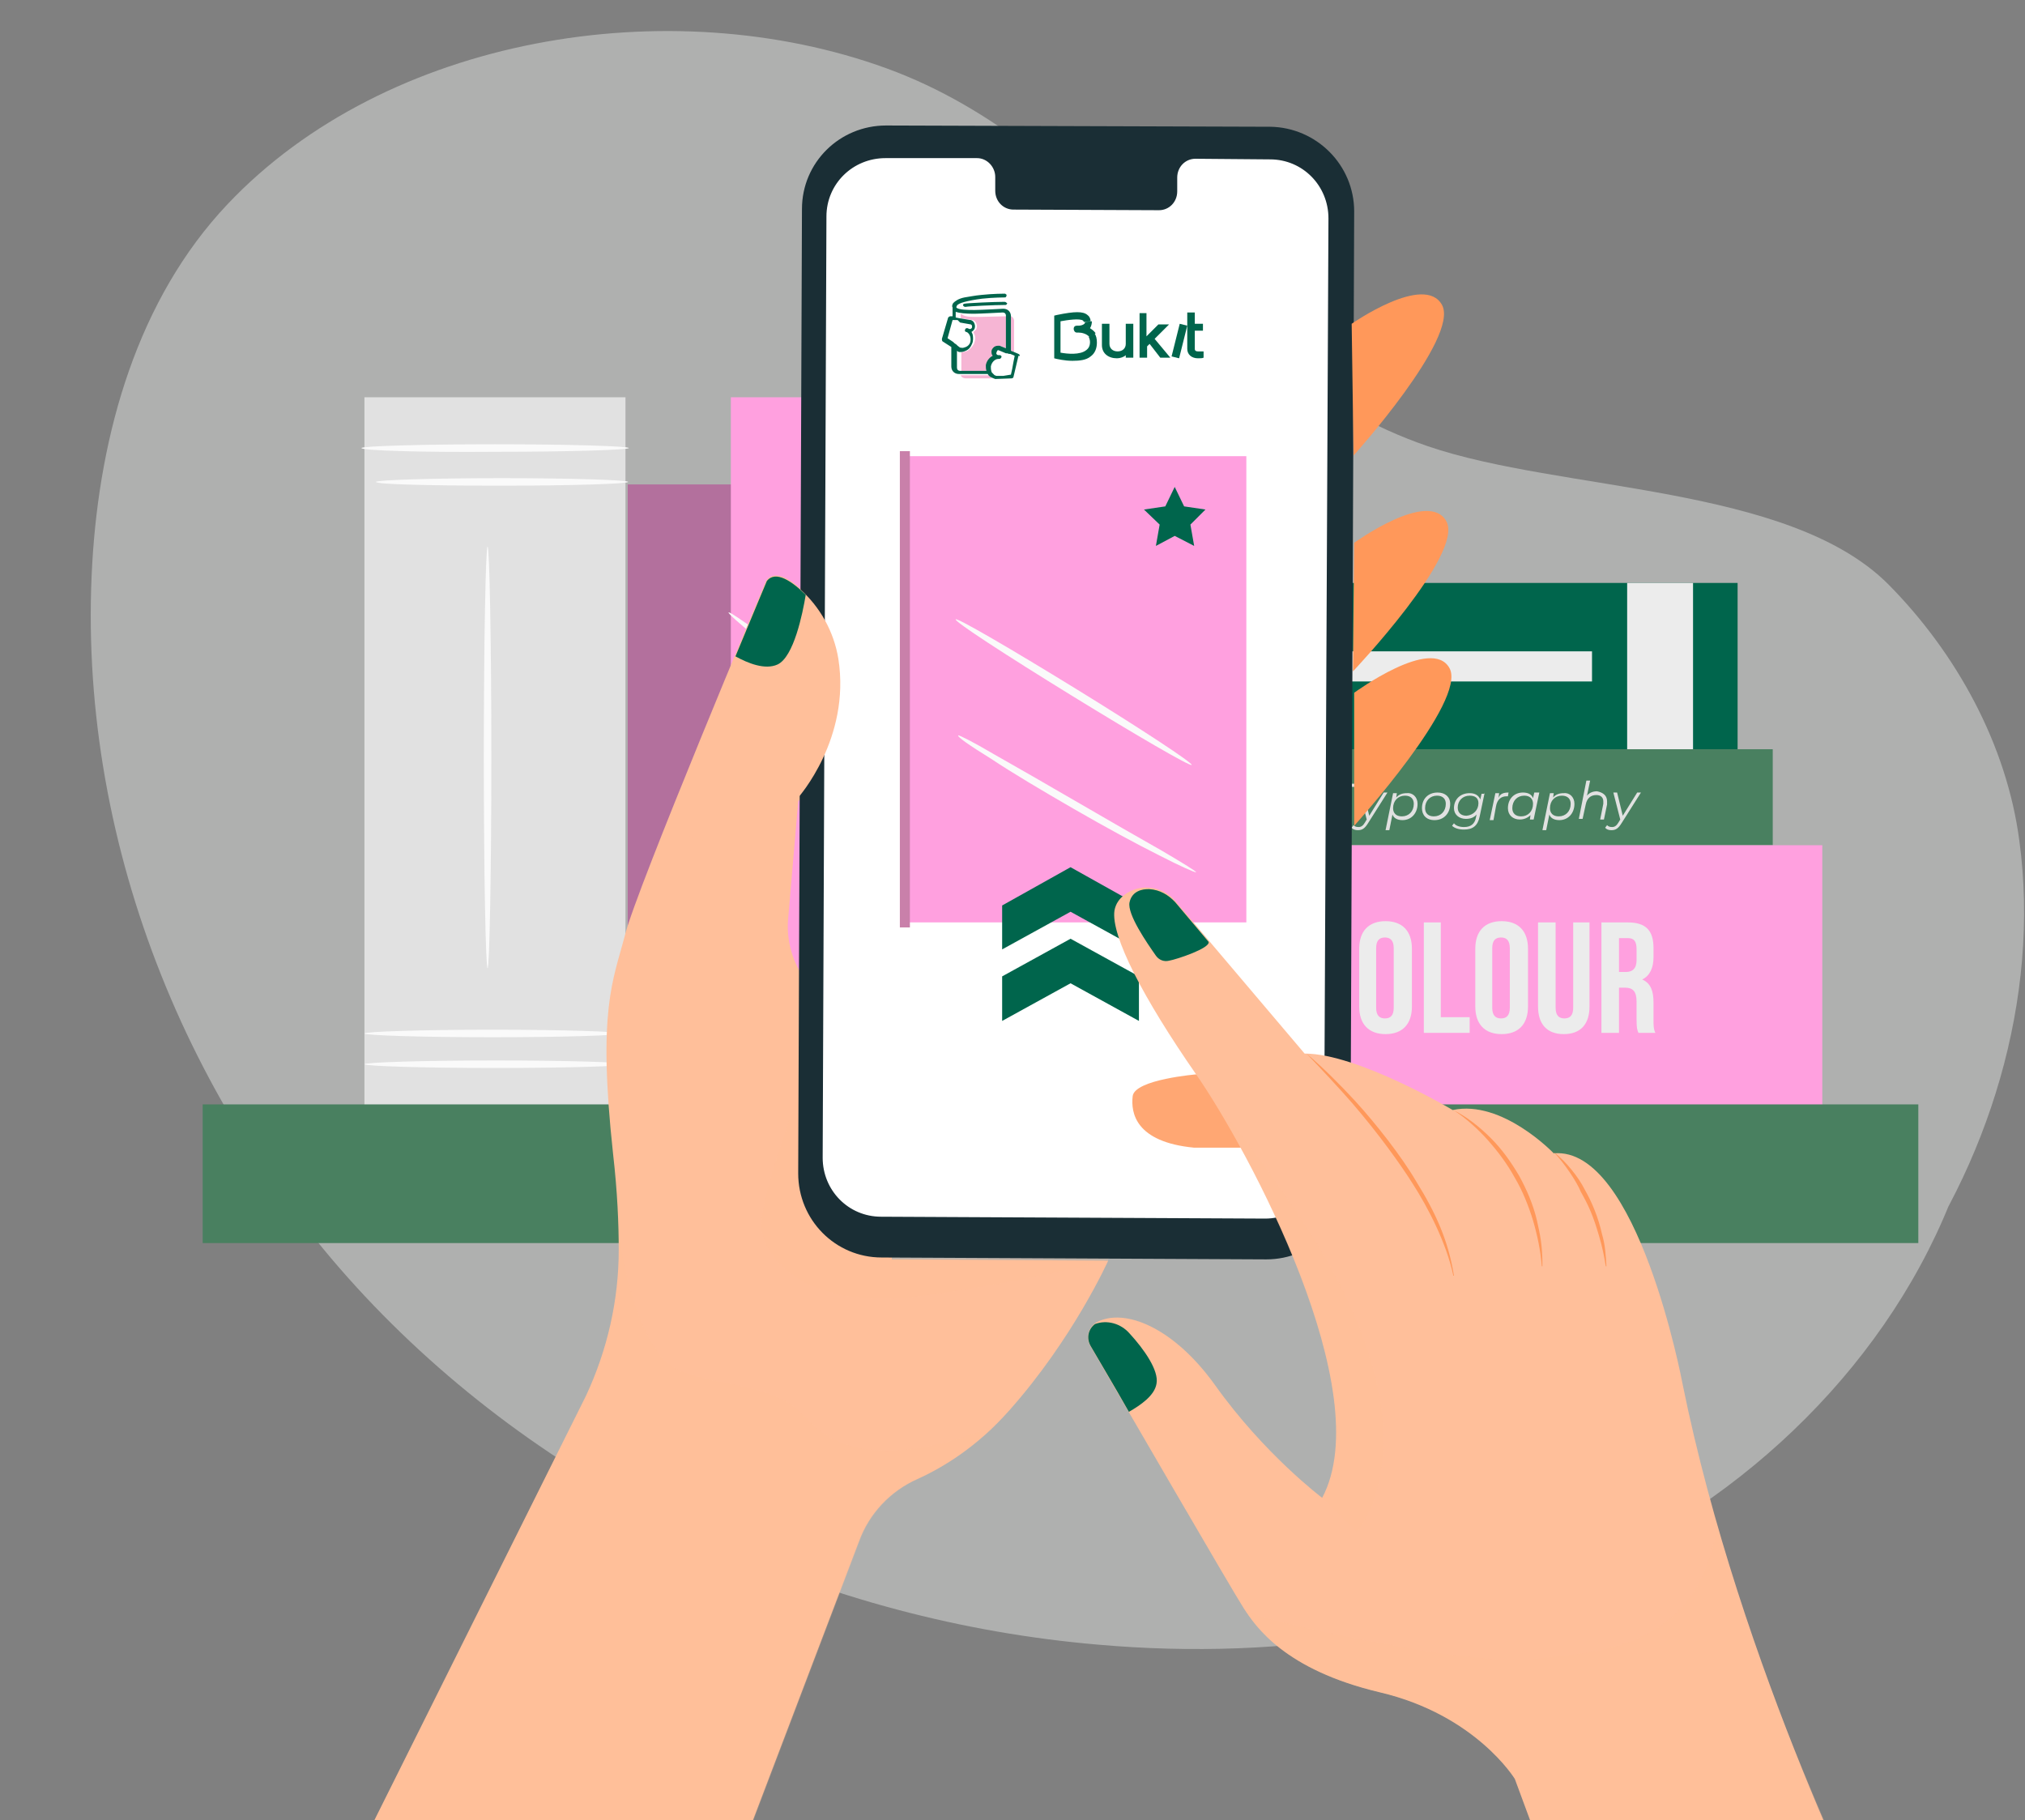 <?xml version="1.0" encoding="utf-8"?>
<!-- Generator: Adobe Illustrator 25.0.0, SVG Export Plug-In . SVG Version: 6.00 Build 0)  -->
<!DOCTYPE svg PUBLIC "-//W3C//DTD SVG 1.1//EN" "http://www.w3.org/Graphics/SVG/1.1/DTD/svg11.dtd">
<svg version="1.1" id="Capa_1" xmlns:x="http://ns.adobe.com/Extensibility/1.0/" xmlns:i="http://ns.adobe.com/AdobeIllustrator/10.0/" xmlns:graph="http://ns.adobe.com/Graphs/1.0/"
	 xmlns="http://www.w3.org/2000/svg" xmlns:xlink="http://www.w3.org/1999/xlink" x="0px" y="0px" viewBox="0 0 322.7 290.1"
	 enable-background="new 0 0 322.7 290.1" xml:space="preserve">
<rect x="0" y="0" width="322.7" height="290.1" fill="#808080" stroke="none"/>
<g>
	<defs>
		<rect id="SVGID_1_" width="322.7" height="290.1"/>
	</defs>
	<clipPath id="SVGID_2_">
		<use xlink:href="#SVGID_1_"  overflow="visible"/>
	</clipPath>
	<g clip-path="url(#SVGID_2_)">
		<g opacity="0.5">
			<path fill="#DDE0DE" d="M236.7,238.8c25.2,0.4,49.8-12.6,65-32.7c15.2-20.1,23.5-47.1,20.1-72.1c-2-15.3-10-29.9-20.9-40.9
				c-15.9-15.9-52.1-14.7-73.4-22c-34.9-12-51.6-47.6-86.2-60.2s-79.7-5.1-105,21.6C21.9,47.7,15.9,69.1,14.7,89.8
				c-2.5,43.3,14.8,87,44.9,118.3s72.1,50.3,115.4,54c29.5,2.6,60.1-1.9,86.1-16.1s47-38.6,53.8-67.4"/>
		</g>
		<g>
			<g>
				<g>
					<g>
						<g>
							
								<rect x="100" y="77.1" transform="matrix(-1 -1.224647e-16 1.224647e-16 -1 216.733 253.799)" fill="#FFA0DF" width="16.7" height="99.5"/>
						</g>
					</g>
				</g>
				<g opacity="0.3">
					<g>
						<g>
							
								<rect x="100" y="77.1" transform="matrix(-1 -1.224647e-16 1.224647e-16 -1 216.733 253.799)" width="16.7" height="99.5"/>
						</g>
					</g>
				</g>
				<g>
					<g>
						<g>
							<g>
								
									<rect x="58.1" y="63.2" transform="matrix(-1 -1.224647e-16 1.224647e-16 -1 157.775 239.912)" fill="#E1E1E1" width="41.6" height="113.4"/>
							</g>
						</g>
					</g>
					<g>
						<g>
							<g>
								<g>
									<path fill="#FAFAFA" d="M57.6,71.4c0-0.3,9.5-0.6,21.3-0.6c11.7,0,21.3,0.3,21.3,0.6c0,0.3-9.5,0.6-21.3,0.6
										C67.1,72.1,57.6,71.8,57.6,71.4z"/>
								</g>
							</g>
						</g>
					</g>
					<g>
						<g>
							<g>
								<g>
									<path fill="#FAFAFA" d="M59.9,76.8c0-0.3,9-0.6,20.1-0.6c11.1,0,20.1,0.3,20.1,0.6c0,0.3-9,0.6-20.1,0.6
										C68.9,77.4,59.9,77.2,59.9,76.8z"/>
								</g>
							</g>
						</g>
					</g>
					<g>
						<g>
							<g>
								<g>
									<path fill="#FAFAFA" d="M77.7,154.3c-0.3,0-0.6-15-0.6-33.6c0-18.5,0.3-33.6,0.6-33.6c0.3,0,0.6,15,0.6,33.6
										C78.3,139.3,78,154.3,77.7,154.3z"/>
								</g>
							</g>
						</g>
					</g>
					<g>
						<g>
							<g>
								<g>
									<path fill="#FAFAFA" d="M58.1,164.7c0-0.3,9.1-0.6,20.4-0.6c11.3,0,20.4,0.3,20.4,0.6c0,0.3-9.1,0.6-20.4,0.6
										C67.2,165.3,58.1,165,58.1,164.7z"/>
								</g>
							</g>
						</g>
					</g>
					<g>
						<g>
							<g>
								<g>
									<path fill="#FAFAFA" d="M58.1,169.6c0-0.3,9.4-0.6,20.9-0.6c11.5,0,20.9,0.3,20.9,0.6c0,0.3-9.4,0.6-20.9,0.6
										C67.4,170.2,58.1,169.9,58.1,169.6z"/>
								</g>
							</g>
						</g>
					</g>
				</g>
				<g>
					<g>
						<g>
							<g>
								
									<rect x="116.5" y="63.2" transform="matrix(-1 -1.224647e-16 1.224647e-16 -1 266.368 239.912)" fill="#FFA0DF" width="33.4" height="113.4"/>
							</g>
						</g>
					</g>
					<g>
						<g>
							<g>
								<g>
									<path fill="#FAFAFA" d="M116.2,115.3c0.1-0.1,2.1,1.1,5.2,3.2c3.5,2.4,7.6,5.2,12.1,8.3c4.5,3.1,8.6,5.9,12,8.3
										c3.1,2.1,4.9,3.5,4.8,3.7c-0.1,0.1-2.1-1-5.3-2.9c-3.2-2-7.6-4.8-12.3-8c-4.7-3.2-8.9-6.3-11.9-8.6
										C117.9,117,116.1,115.5,116.2,115.3z"/>
								</g>
							</g>
						</g>
					</g>
					<g>
						<g>
							<g>
								<g>
									<path fill="#FAFAFA" d="M116.1,97.6c0.2-0.3,7.9,5.3,17.1,12.4c9.2,7.1,16.5,13.1,16.3,13.4c-0.2,0.3-7.9-5.3-17.1-12.4
										C123.2,103.9,115.9,97.9,116.1,97.6z"/>
								</g>
							</g>
						</g>
					</g>
				</g>
				<g>
					<g>
						<g>
							<g>
								<g>
									<g>
										<g>
											<g>
												<g>
													<rect x="187.6" y="92.9" fill="#00654C" width="89.3" height="26.5"/>
												</g>
											</g>
										</g>
									</g>
								</g>
								<g>
									<g>
										<g>
											<g>
												<g>
													<rect x="259.3" y="92.9" fill="#ECECEC" width="10.5" height="26.5"/>
												</g>
											</g>
										</g>
									</g>
								</g>
								<g>
									<g>
										<g>
											<g>
												<g>
													<rect x="196.1" y="93.2" fill="#ECECEC" width="10.5" height="26.5"/>
												</g>
											</g>
										</g>
									</g>
								</g>
							</g>
							<g>
								<g>
									<g>
										<g>
											<g>
												<rect x="213.5" y="103.8" fill="#ECECEC" width="40.2" height="4.8"/>
											</g>
										</g>
									</g>
								</g>
							</g>
						</g>
						<g>
							<g>
								<g>
									<g>
										<g>
											<g>
												<rect x="190.6" y="119.4" fill="#498060" width="91.9" height="15.3"/>
											</g>
										</g>
									</g>
								</g>
							</g>
						</g>
						<g>
							<g>
								<g>
									<g>
										<g>
											<g>
												<rect x="182.2" y="134.7" fill="#FFA0DF" width="108.2" height="42.1"/>
											</g>
										</g>
									</g>
								</g>
							</g>
						</g>
					</g>
					<g>
						<g>
							<g>
								<g>
									<path fill="#ECECEC" d="M215.1,158.1v2.3c0,2.8-1.4,4.4-4.1,4.4c-2.7,0-4.1-1.6-4.1-4.4v-9.2c0-2.8,1.4-4.4,4.1-4.4
										c2.7,0,4.1,1.6,4.1,4.4v1.7h-2.6v-1.9c0-1.3-0.6-1.7-1.4-1.7c-0.9,0-1.4,0.5-1.4,1.7v9.5c0,1.3,0.6,1.7,1.4,1.7
										c0.9,0,1.4-0.5,1.4-1.7v-2.5H215.1z"/>
								</g>
							</g>
						</g>
						<g>
							<g>
								<g>
									<path fill="#ECECEC" d="M216.6,151.2c0-2.8,1.5-4.4,4.2-4.4c2.7,0,4.2,1.6,4.2,4.4v9.2c0,2.8-1.5,4.4-4.2,4.4
										c-2.7,0-4.2-1.6-4.2-4.4V151.2z M219.3,160.6c0,1.3,0.6,1.7,1.4,1.7c0.9,0,1.4-0.5,1.4-1.7v-9.5c0-1.3-0.6-1.7-1.4-1.7
										c-0.9,0-1.4,0.5-1.4,1.7V160.6z"/>
								</g>
							</g>
						</g>
						<g>
							<g>
								<g>
									<path fill="#ECECEC" d="M226.8,147h2.8v15.1h4.6v2.5h-7.3V147z"/>
								</g>
							</g>
						</g>
						<g>
							<g>
								<g>
									<path fill="#ECECEC" d="M235.1,151.2c0-2.8,1.5-4.4,4.2-4.4s4.2,1.6,4.2,4.4v9.2c0,2.8-1.5,4.4-4.2,4.4s-4.2-1.6-4.2-4.4
										V151.2z M237.8,160.6c0,1.3,0.6,1.7,1.4,1.7c0.9,0,1.4-0.5,1.4-1.7v-9.5c0-1.3-0.6-1.7-1.4-1.7c-0.9,0-1.4,0.5-1.4,1.7
										V160.6z"/>
								</g>
							</g>
						</g>
						<g>
							<g>
								<g>
									<path fill="#ECECEC" d="M247.9,147v13.6c0,1.3,0.6,1.7,1.4,1.7c0.9,0,1.4-0.5,1.4-1.7V147h2.6v13.4c0,2.8-1.4,4.4-4.1,4.4
										s-4.1-1.6-4.1-4.4V147H247.9z"/>
								</g>
							</g>
						</g>
						<g>
							<g>
								<g>
									<path fill="#ECECEC" d="M261.1,164.6c-0.2-0.5-0.3-0.7-0.3-2.2v-2.8c0-1.6-0.6-2.2-1.8-2.2h-1v7.2h-2.8V147h4.2
										c2.9,0,4.1,1.3,4.1,4.1v1.4c0,1.8-0.6,3-1.8,3.6c1.4,0.6,1.8,1.9,1.8,3.7v2.7c0,0.9,0,1.5,0.3,2.1H261.1z M258,149.5v5.4
										h1.1c1,0,1.7-0.5,1.7-1.9v-1.7c0-1.3-0.4-1.8-1.4-1.8H258z"/>
								</g>
							</g>
						</g>
					</g>
					<g>
						<g>
							<g>
								<g>
									<path fill="#E1E1E1" d="M214.5,125.4h-2l0.1-0.5h4.6l-0.1,0.5h-2l-1,5.2h-0.6L214.5,125.4z"/>
								</g>
							</g>
						</g>
						<g>
							<g>
								<g>
									<path fill="#E1E1E1" d="M221.1,126.3l-3.1,4.9c-0.5,0.8-0.9,1.1-1.6,1.1c-0.4,0-0.8-0.1-1-0.4l0.3-0.4
										c0.2,0.2,0.4,0.3,0.8,0.3c0.4,0,0.7-0.2,1-0.7l0.3-0.5l-1.1-4.3h0.6l0.9,3.7l2.3-3.7H221.1z"/>
								</g>
							</g>
						</g>
						<g>
							<g>
								<g>
									<path fill="#E1E1E1" d="M225.9,128.1c0,1.5-1,2.6-2.4,2.6c-0.8,0-1.4-0.3-1.6-0.9l-0.5,2.5h-0.6l1.2-5.9h0.6l-0.1,0.7
										c0.4-0.5,1-0.7,1.7-0.7C225.1,126.3,225.9,127,225.9,128.1z M225.3,128.1c0-0.8-0.5-1.3-1.4-1.3c-1.1,0-1.9,0.8-1.9,2
										c0,0.8,0.5,1.3,1.4,1.3C224.5,130.1,225.3,129.3,225.3,128.1z"/>
								</g>
							</g>
						</g>
						<g>
							<g>
								<g>
									<path fill="#E1E1E1" d="M226.6,128.8c0-1.5,1-2.5,2.5-2.5c1.2,0,2,0.7,2,1.8c0,1.5-1,2.6-2.5,2.6
										C227.3,130.7,226.6,129.9,226.6,128.8z M230.4,128.1c0-0.8-0.5-1.3-1.4-1.3c-1.1,0-1.9,0.8-1.9,2c0,0.8,0.5,1.3,1.4,1.3
										C229.6,130.1,230.4,129.3,230.4,128.1z"/>
								</g>
							</g>
						</g>
						<g>
							<g>
								<g>
									<path fill="#E1E1E1" d="M236.6,126.3l-0.8,3.8c-0.3,1.5-1.1,2.1-2.5,2.1c-0.8,0-1.5-0.2-1.9-0.6l0.3-0.4
										c0.3,0.4,0.9,0.6,1.6,0.6c1.1,0,1.7-0.5,1.9-1.5l0.1-0.5c-0.4,0.5-1,0.7-1.7,0.7c-1.1,0-1.9-0.7-1.9-1.7
										c0-1.4,1-2.4,2.5-2.4c0.8,0,1.4,0.3,1.7,1l0.2-0.9H236.6z M235.6,128c0-0.8-0.5-1.2-1.4-1.2c-1.1,0-1.9,0.8-1.9,1.9
										c0,0.8,0.5,1.3,1.4,1.3C234.8,129.9,235.6,129.1,235.6,128z"/>
								</g>
							</g>
						</g>
						<g>
							<g>
								<g>
									<path fill="#E1E1E1" d="M240.4,126.3l-0.1,0.6c-0.1,0-0.1,0-0.2,0c-0.9,0-1.5,0.5-1.7,1.6l-0.4,2.2h-0.6l0.9-4.3h0.6
										l-0.1,0.8C239,126.5,239.6,126.3,240.4,126.3z"/>
								</g>
							</g>
						</g>
						<g>
							<g>
								<g>
									<path fill="#E1E1E1" d="M245.3,126.3l-0.9,4.3h-0.6l0.1-0.7c-0.4,0.4-1,0.7-1.7,0.7c-1.1,0-1.9-0.7-1.9-1.8
										c0-1.5,1-2.5,2.4-2.5c0.8,0,1.4,0.3,1.6,0.9l0.2-0.9H245.3z M244.3,128.1c0-0.8-0.5-1.3-1.4-1.3c-1.1,0-1.9,0.8-1.9,2
										c0,0.8,0.5,1.3,1.4,1.3C243.5,130.1,244.3,129.3,244.3,128.1z"/>
								</g>
							</g>
						</g>
						<g>
							<g>
								<g>
									<path fill="#E1E1E1" d="M250.9,128.1c0,1.5-1,2.6-2.4,2.6c-0.8,0-1.4-0.3-1.6-0.9l-0.5,2.5h-0.6l1.2-5.9h0.6l-0.1,0.7
										c0.4-0.5,1-0.7,1.7-0.7C250.1,126.3,250.9,127,250.9,128.1z M250.3,128.1c0-0.8-0.5-1.3-1.4-1.3c-1.1,0-1.9,0.8-1.9,2
										c0,0.8,0.5,1.3,1.4,1.3C249.5,130.1,250.3,129.3,250.3,128.1z"/>
								</g>
							</g>
						</g>
						<g>
							<g>
								<g>
									<path fill="#E1E1E1" d="M256.1,127.7c0,0.2,0,0.3,0,0.5l-0.5,2.4H255l0.5-2.5c0-0.1,0-0.3,0-0.4c0-0.6-0.4-1-1.1-1
										c-0.9,0-1.5,0.5-1.7,1.5l-0.5,2.3h-0.6l1.2-6.1h0.6l-0.5,2.4c0.4-0.5,1-0.7,1.6-0.7C255.5,126.3,256.1,126.8,256.1,127.7z"
										/>
								</g>
							</g>
						</g>
						<g>
							<g>
								<g>
									<path fill="#E1E1E1" d="M261.5,126.3l-3.1,4.9c-0.5,0.8-0.9,1.1-1.6,1.1c-0.4,0-0.8-0.1-1-0.4l0.3-0.4
										c0.2,0.2,0.4,0.3,0.8,0.3c0.4,0,0.7-0.2,1-0.7l0.3-0.5l-1.1-4.3h0.6l0.9,3.7l2.3-3.7H261.5z"/>
								</g>
							</g>
						</g>
					</g>
				</g>
			</g>
			<g>
				<g>
					<rect x="32.3" y="176" fill="#498060" width="273.4" height="22.1"/>
				</g>
			</g>
		</g>
		<g>
			<path fill="#FFBF9A" d="M58.3,292.8l58.9,4.6l19.7-51.8c1.6-4.4,5-8,9.3-9.9c4-1.8,9.5-5.1,14.7-11
				c10.2-11.5,15.7-23.8,15.7-23.8l-34.5-0.2c0,0,3.1-19.3-14.1-45c-1.8-2.7-2.7-6-2.4-9.3l1.6-18.7c0,0,11.7-13,4.5-29.2
				c0,0-6.8-9.5-9.6-6c0,0-20.7,49.2-22.5,56.5c-1.9,7.3-4.4,11.9-1.9,34.9c0.7,6.1,0.9,11.2,0.9,15.3c0,8-1.8,15.9-5.2,23.2
				L58.3,292.8z"/>
			<path opacity="0.2" fill="#FFBF9A" d="M128.6,226.1c-5.2-5.7-12.4-4.8-19.9-7.5c-7.6-2.6-10-21.5-10-21.5l0,0c0,0.7,0,1.4,0,2.1
				c0,8-1.8,15.9-5.2,23.2l-35.1,70.4l58.9,4.6l19.7-51.8c1.6-4.4,5-8,9.3-9.9c3.4-1.6,7.9-4.2,12.4-8.6
				C143.2,233.5,133.7,231.8,128.6,226.1z"/>
			<path opacity="0.2" fill="#FFBF9A" d="M132,162.1c0,0-11.7,28.7-10.6,34.1c1.1,5.4,8.2,12.7,25.7,10.3
				c17.4-2.4,29.5-5.7,29.5-5.7s0.7-38.7,0-40.7c-0.7-2-32.1-15.9-33.3-15.9C142,144.2,132,162.1,132,162.1z"/>
		</g>
		<g>
			<polygon fill="#FFFFFF" points="214.4,188.8 206,197.9 141.1,197.9 129.4,187.5 129.4,33.6 135.5,23.2 209.6,23.2 214.4,30.4 			
				"/>
			<g>
				<path fill="#1A2E35" d="M202.4,20.2L141.2,20c-7.4,0-13.4,5.9-13.4,13.3l-0.6,153.7c0,7.4,5.9,13.4,13.3,13.4l61.3,0.3
					c7.4,0,13.4-5.9,13.4-13.3l0.6-153.7C215.8,26.3,209.8,20.3,202.4,20.2z M211,184.9c0,5.2-4.2,9.3-9.4,9.3l-61.2-0.3
					c-5.2,0-9.3-4.2-9.3-9.4l0.6-150c0-5.2,4.2-9.3,9.4-9.3l10.4,0l4.2,0c1.6,0,2.9,1.4,2.9,3l0,2.2c0,1.7,1.3,3,2.9,3l23.2,0.1
					c1.6,0,2.9-1.3,2.9-3l0-2.2c0-1.7,1.3-3,2.9-3l11.9,0.1c5.2,0,9.3,4.2,9.3,9.4L211,184.9z"/>
			</g>
			<g>
				<g>
					<g>
						<g>
							
								<rect x="144.3" y="72.7" transform="matrix(-1 -1.224647e-16 1.224647e-16 -1 342.914 219.697)" fill="#FFA0DF" width="54.3" height="74.3"/>
						</g>
					</g>
				</g>
				<g>
					<g>
						<g>
							<g>
								<path fill="#FAFAFA" d="M152.7,117.2c0.1-0.1,2.3,1,5.7,3c3.9,2.2,8.4,4.8,13.4,7.7c5,2.9,9.5,5.5,13.4,7.7
									c3.4,2,5.5,3.3,5.4,3.4c-0.1,0.1-2.4-0.9-5.9-2.7c-3.6-1.8-8.4-4.4-13.6-7.4c-5.2-3-9.9-5.8-13.2-8
									C154.5,118.8,152.5,117.4,152.7,117.2z"/>
							</g>
						</g>
					</g>
				</g>
				<g>
					<g>
						<g>
							<g>
								<path fill="#FAFAFA" d="M152.3,98.7c0.2-0.3,8.8,4.7,19.2,11.1c10.4,6.4,18.6,11.8,18.4,12.1c-0.2,0.3-8.8-4.7-19.2-11.1
									C160.3,104.4,152,99,152.3,98.7z"/>
							</g>
						</g>
					</g>
				</g>
				<rect x="143.4" y="71.9" fill="#C980AA" width="1.6" height="75.9"/>
				<polygon fill="#00654C" points="187.2,77.6 188.7,80.7 192.1,81.2 189.7,83.6 190.3,87 187.2,85.4 184.2,87 184.8,83.6 
					182.3,81.2 185.7,80.7 				"/>
			</g>
			<polygon fill="#00654C" points="159.7,151.3 170.6,145.3 181.5,151.3 181.5,144.3 170.6,138.2 159.7,144.3 			"/>
			<polygon fill="#00654C" points="159.7,162.7 170.6,156.7 181.5,162.7 181.5,155.6 170.6,149.6 159.7,155.6 			"/>
			<g>
				<path fill="none" d="M153,50.2c0-0.1,0.1-0.1,0.2-0.1c0.6,0.4,2.2,0.4,3,0.4c0.8,0,3.3-0.1,4.2-0.2c0-0.3-0.3-0.5-0.5-0.5
					c-0.1,0-3.6,0.2-4.5,0.2c-0.1,0-0.2,0-0.3,0c-1,0-2,0-2.7-0.3v0.9l0.5,0.1L153,50.2z"/>
				<path fill="none" d="M152.9,56L152.9,56c-0.1,0-0.2,0-0.2-0.1c0,0,0,0-0.1,0l-0.1-0.1v2.7c0,0.3,0.2,0.5,0.5,0.5v-3.1
					C153,56,152.9,56,152.9,56z"/>
				<g>
					<path fill="#F6B5D4" d="M156.3,50.5c-0.9,0-2.5,0.1-3-0.4c-0.1-0.1-0.2,0-0.2,0.1l0,0.5l1.8,0.3c0,0,0,0,0.1,0
						c0.3,0.1,0.5,0.3,0.6,0.6c0.1,0.3,0.1,0.5,0,0.8c-0.1,0.2-0.3,0.4-0.5,0.5c0.1,0.1,0.1,0.3,0.2,0.4c0.2,0.5,0.1,1-0.1,1.5
						c-0.2,0.4-0.6,0.8-1,1.1c-0.3,0.1-0.6,0.2-0.8,0.2c-0.1,0-0.2,0-0.2,0v3.1c0,0,0,0,0,0h4.3c-0.1-0.3-0.1-0.6-0.1-0.9
						c0.1-0.7,0.5-1.2,1.1-1.5c-0.1-0.2-0.2-0.4-0.2-0.7c0-0.3,0.2-0.5,0.4-0.7c0.2-0.2,0.5-0.2,0.8-0.2c0,0,0.1,0,0.1,0l1,0.4v-5.2
						c0,0,0,0,0,0C159.5,50.4,157,50.5,156.3,50.5z"/>
					<path fill="#F6B5D4" d="M157.6,59.8h-4.5c0.1,0.3,0.4,0.5,0.8,0.5h4.2C157.9,60.1,157.8,60,157.6,59.8z"/>
					<path fill="#F6B5D4" d="M161.1,50.4v5.5l0.5,0.2v-5C161.6,50.8,161.4,50.5,161.1,50.4z"/>
				</g>
				<g>
					<path fill="#FFFFFF" d="M161.6,56.8l-0.5-0.2l-0.1,0l-0.1,0l-0.3-0.1l-0.1,0l-0.1,0l-1.2-0.5c-0.1,0-0.2,0-0.2,0.1
						c-0.1,0.1-0.1,0.2-0.1,0.3c0,0.2,0.1,0.4,0.3,0.4l0.2,0c0.1,0,0.2,0.1,0.2,0.1c0,0.1,0.1,0.2,0.1,0.2c0,0.2-0.2,0.3-0.4,0.3
						c-0.1,0-0.1,0-0.1,0c-0.6,0-1.1,0.6-1.2,1.2c0,0.3,0,0.5,0.1,0.8c0,0,0,0.1,0,0.1c0,0,0,0.1,0.1,0.1c0,0,0,0,0,0
						c0.1,0.1,0.1,0.2,0.2,0.2c0,0,0.1,0.1,0.1,0.1c0,0,0.1,0.1,0.1,0.1c0.1,0.1,0.2,0.1,0.3,0.1l1.1,0l1.2,0l0.2-0.9l0.2-1.1l0.2-1
						L161.6,56.8z"/>
					<path fill="#FFFFFF" d="M154.7,51.7l-1.7-0.3l-0.5-0.1l-0.1,0l-0.1,0l-0.3,0l-0.1,0l-0.1,0l-0.1,0l-0.8,2.9l0.9,0.6l0.1,0.1
						l0.1,0.1l0.3,0.2l0.1,0.1l0.1,0.1l0.4,0.3c0,0,0.1,0,0.1,0c0.2,0.1,0.5,0,0.8-0.1c0.3-0.2,0.6-0.4,0.7-0.7c0.1-0.3,0.1-0.7,0-1
						c-0.1-0.3-0.3-0.6-0.6-0.7c-0.2-0.1-0.2-0.3-0.2-0.4c0-0.1,0.1-0.1,0.2-0.2c0.1,0,0.2,0,0.2,0l0.2,0.1c0.2,0.1,0.4,0,0.5-0.2
						c0-0.1,0-0.2,0-0.3C154.8,51.8,154.8,51.7,154.7,51.7z"/>
				</g>
				<g>
					<path fill="#00654C" d="M160.1,48.1c-1.7,0-6,0.2-6.4,0.3c-0.1,0-0.2,0.1-0.2,0.1c0,0.1-0.1,0.1,0,0.2c0,0.1,0.2,0.2,0.3,0.2
						c0,0,0,0,0,0c0,0,0,0,0.1,0c0.4-0.1,4.7-0.3,6.3-0.3c0.1,0,0.2,0,0.2-0.1c0.1-0.1,0.1-0.1,0.1-0.2
						C160.4,48.3,160.3,48.1,160.1,48.1z"/>
					<path fill="#00654C" d="M162.5,56.6c0-0.1-0.1-0.1-0.2-0.2l-0.7-0.3l-0.5-0.2v-5.5v0c0-0.7-0.5-1.2-1.2-1.2l0,0
						c0,0-3.6,0.2-4.5,0.2c-0.1,0-0.2,0-0.3,0c-0.7,0-2.4,0-2.7-0.4c0-0.1,0-0.1,0.1-0.3c0.2-0.4,1.7-0.8,4-1.1
						c1.8-0.2,3.6-0.2,3.6-0.2c0.1,0,0.2,0,0.2-0.1c0.1-0.1,0.1-0.1,0.1-0.2c0-0.1,0-0.2-0.1-0.2c-0.1-0.1-0.1-0.1-0.2-0.1
						c-0.1,0-1.8,0-3.7,0.2c-1.1,0.1-2,0.3-2.7,0.4c-1,0.2-1.5,0.6-1.8,0.9c-0.2,0.3-0.2,0.6-0.1,0.7c0,0,0,0,0,0v1.4l-0.3,0
						c-0.2,0-0.3,0.1-0.4,0.2l-1,3.4c0,0.1,0,0.3,0.1,0.4l1.4,0.9v3.1c0,0.7,0.5,1.2,1.2,1.2h0.1h4.5c0.1,0.2,0.3,0.4,0.5,0.5
						c0.2,0.1,0.4,0.2,0.7,0.3c0,0,0,0,0,0c0,0,0,0,0,0l2.6-0.1c0.1,0,0.3-0.1,0.3-0.2l0.8-3.4C162.5,56.8,162.5,56.7,162.5,56.6z
						 M153,51.4l1.7,0.3c0.1,0,0.1,0.1,0.2,0.2c0,0.1,0,0.2,0,0.3c-0.1,0.2-0.3,0.3-0.5,0.2l-0.2-0.1c-0.1,0-0.2,0-0.2,0
						c-0.1,0-0.1,0.1-0.2,0.2c-0.1,0.2,0,0.4,0.2,0.4c0.3,0.1,0.5,0.4,0.6,0.7c0.1,0.3,0.1,0.7,0,1c-0.1,0.3-0.4,0.6-0.7,0.7
						c-0.3,0.1-0.5,0.2-0.8,0.1c0,0-0.1,0-0.1,0l-0.4-0.3l-0.1-0.1l-0.1-0.1l-0.3-0.2l-0.1-0.1l-0.1-0.1l-0.9-0.6l0.8-2.9l0.1,0
						l0.1,0l0.1,0l0.3,0l0.1,0l0.1,0L153,51.4z M152.5,55.9L152.5,55.9c0.1,0.1,0.1,0.1,0.1,0.1c0.1,0,0.2,0.1,0.2,0.1h0
						c0,0,0.1,0,0.1,0c0.1,0,0.2,0,0.2,0c0.3,0,0.6-0.1,0.8-0.2c0.5-0.2,0.8-0.6,1-1.1c0.2-0.4,0.2-1,0.1-1.5
						c-0.1-0.2-0.1-0.3-0.2-0.4c0.2-0.1,0.4-0.3,0.5-0.5c0.1-0.3,0.1-0.5,0-0.8c-0.1-0.3-0.3-0.5-0.6-0.6c0,0,0,0-0.1,0l-1.8-0.3
						l-0.5-0.1v-0.9c0.6,0.2,1.6,0.3,2.7,0.3c0.1,0,0.2,0,0.3,0c0.9,0,4.3-0.2,4.5-0.2c0.3,0,0.5,0.2,0.5,0.5c0,0,0,0,0,0v5.2
						l-1-0.4c0,0-0.1,0-0.1,0c-0.3,0-0.5,0-0.8,0.2c-0.2,0.2-0.4,0.4-0.4,0.7c0,0.2,0,0.5,0.2,0.7c-0.6,0.3-1,0.9-1.1,1.5
						c0,0.3,0,0.6,0.1,0.9H153c0,0,0,0,0,0c-0.3,0-0.5-0.2-0.5-0.5V55.9z M159.9,59.9l-1.1,0c-0.1,0-0.2-0.1-0.3-0.1
						c0,0-0.1-0.1-0.1-0.1c0,0-0.1-0.1-0.1-0.1c-0.1-0.1-0.1-0.1-0.2-0.2c0,0,0,0,0,0c0,0,0-0.1-0.1-0.1c0,0,0-0.1,0-0.1
						c-0.1-0.3-0.1-0.5-0.1-0.8c0.1-0.6,0.6-1.2,1.2-1.2c0,0,0.1,0,0.1,0c0.2,0,0.3-0.1,0.4-0.3c0-0.1,0-0.2-0.1-0.2
						c0-0.1-0.1-0.1-0.2-0.1l-0.2,0c-0.2,0-0.4-0.2-0.3-0.4c0-0.1,0.1-0.2,0.1-0.3c0.1-0.1,0.2-0.1,0.2-0.1l1.2,0.5l0.1,0l0.1,0
						l0.3,0.1l0.1,0l0.1,0l0.5,0.2l0.2,0.1l-0.2,1l-0.2,1.1l-0.2,0.9L159.9,59.9z"/>
				</g>
				<g>
					<path fill="#00654C" d="M170.9,57.5c-1.3,0-2.4-0.3-2.5-0.3l-0.4-0.1v-6.8l0.4-0.1c2.9-0.6,4.2-0.6,4.9,0
						c0.3,0.2,0.5,0.6,0.5,1l-1.1,0.1c0-0.1-0.1-0.2-0.1-0.2c-0.5-0.4-2.5-0.1-3.6,0.1v5c1.1,0.2,3.1,0.4,4.1-0.4
						c0.4-0.3,0.6-0.7,0.6-1.3c0-0.3-0.1-0.6-0.2-0.8l0.9-0.6c0.3,0.4,0.4,0.9,0.4,1.5c0,0.9-0.3,1.7-1,2.2
						C173.1,57.4,172,57.5,170.9,57.5z"/>
				</g>
				<g>
					<path fill="#00654C" d="M173.6,53.7c-0.4-0.5-1.2-0.7-1.7-0.7c-0.2,0-0.3,0-0.3,0c-0.3,0-0.5-0.3-0.5-0.6
						c0-0.3,0.2-0.5,0.5-0.5c0,0,0.1,0,0.3,0c0.3,0,0.7-0.1,0.9-0.3c0.1-0.1,0.1-0.1,0.1-0.3l1.1-0.1c0,0.4-0.1,0.8-0.3,1.1
						c0.3,0.2,0.6,0.4,0.9,0.8L173.6,53.7z"/>
				</g>
				<g>
					<path fill="#00654C" d="M180.6,57h-1.2v-0.4c-0.3,0.3-0.9,0.5-1.4,0.5c-1.4,0-2.4-0.8-2.4-2.1v-3.4h1.2v3.2
						c0,0.7,0.5,1.2,1.3,1.2c0.8,0,1.3-0.5,1.3-1.2v-3.2h1.2V57z"/>
				</g>
				<g>
					<path fill="#00654C" d="M181.5,49.9h1.2v3.7l1.9-1.9h1.7l-2.3,2.3l2.5,3h-1.6l-1.7-2.2l-0.4,0.4V57h-1.2V49.9z"/>
				</g>
				<g>
					<path fill="#00654C" d="M188,51.6l1.2,0.3l-1.3,5.2l-1.2-0.3L188,51.6z"/>
				</g>
				<g>
					<path fill="#00654C" d="M189.2,55.6v-2.9v-1.1v-1.8h1.2v1.8h1.3v1.1h-1.3v2.9c0,0.3,0.2,0.4,0.5,0.4h0.9V57
						c-0.2,0.1-0.5,0.1-0.9,0.1C189.9,57.1,189.2,56.5,189.2,55.6z"/>
				</g>
			</g>
		</g>
		<g>
			<path fill="#FF985A" d="M215.4,51.6c0,0,11.6-8.1,14.4-3c2.8,5.2-14.1,24-14.1,24L215.4,51.6z"/>
			<path fill="#FF985A" d="M215.8,86.5c0,0,11.9-8.6,14.7-3.4c2.8,5.2-14.9,23.9-14.9,23.9L215.8,86.5z"/>
			<path fill="#FF985A" d="M215.8,110.4c0,0,12.4-9.1,15.2-3.9c2.8,5.2-15.2,25.1-15.2,25.1V110.4z"/>
		</g>
		<g>
			<path fill="#FFA773" d="M190.8,171.2c0,0-10,0.8-10.3,3.5c-0.3,2.6,0.4,7.3,9.8,8.2h9.7c0,0-2.9-8.1-2.8-8.4
				C197.5,174.3,190.8,171.2,190.8,171.2z"/>
			<path fill="#FFBF9A" d="M174.8,210.7c-1.3,0.7-1.8,2.4-1.1,3.7c4.6,7.9,22.8,39.3,24.5,41.9c1.9,2.9,6.5,9.8,21.7,13.4
				c15.3,3.6,21.5,13.8,21.5,13.8l9.2,24.9l48.8,0.9c0,0-22.1-43.3-31.3-88.9c0,0-7.1-37.8-20.5-36.6c0,0-8.2-8.6-16.1-6.9
				c0,0-15.1-9-23.6-9l-20.6-24.3c-2-2.4-5.6-2.9-8.1-1c-0.8,0.6-1.4,1.4-1.6,2.5c-0.6,4,4.6,14,13,26.1
				c8.4,12.1,29.1,50.6,20.1,67.5c0,0-9.2-6.9-17.1-18C187,211.5,179.2,208.4,174.8,210.7z"/>
			<path fill="#FF985A" d="M208.2,167.9c2.7,2.3,5.3,4.9,7.7,7.5c3.3,3.6,7.4,8.8,9.8,12.9c3.1,5,5.1,9.4,6,15l-0.1,0
				c-1.1-5.2-4-10.8-6.5-14.7c-1.9-3-5.3-7.8-9.7-12.9C213.3,173.3,210.5,170.3,208.2,167.9L208.2,167.9z"/>
			<path fill="#FF985A" d="M231.6,176.9c2.2,1.1,4.2,2.7,6,4.5c1.8,1.8,3.2,3.8,4.5,6c1.2,2.2,2.2,4.5,2.8,7
				c0.5,2.3,0.9,3.8,0.9,7.4l-0.1,0c-0.2-2.5-0.7-4.9-1.4-7.3c-0.7-2.3-1.7-4.8-2.9-6.8c-1.2-2.2-2.7-4.2-4.3-6
				C235.6,180,233.5,178.1,231.6,176.9L231.6,176.9z"/>
			<path fill="#FF985A" d="M247.6,183.6c2,1.5,4,4.1,4.9,5.9c1.2,2.1,2.2,4.5,2.8,7.2c0.5,1.7,0.6,3.3,0.7,5.1l-0.1,0
				c-0.3-1.7-0.5-2.9-1.1-4.9c-0.9-3.1-1.6-4.7-2.9-7C251.3,188.4,249.4,185.5,247.6,183.6L247.6,183.6z"/>
			<path fill="#00654C" d="M184.3,220.5c0.4-2.1-2-5.5-4.3-8c-1.4-1.6-3.6-2.2-5.5-1.5c-1.1,0.8-1.4,2.3-0.7,3.5
				c1.2,2.1,3.5,5.9,6.1,10.5C181.8,223.9,184,222.4,184.3,220.5z"/>
			<path fill="#00654C" d="M186.3,153.1c1.2-0.2,6.6-2,6.3-3l0,0l-5.3-6.3c-1.1-1.2-2.5-2-4.1-2.1l0,0h0c0,0,0,0,0,0
				c0,0-0.1,0-0.3,0c-0.7,0-2.5,0.2-2.9,2.1c-0.4,1.9,2.8,6.5,4.2,8.5C184.7,153,185.5,153.3,186.3,153.1z"/>
			<path opacity="0.2" fill="#FFBF9A" d="M241.5,283.5l9.2,24.9l48.8,0.9c0,0-18.3-37.3-25.9-65.9c-3.4,21-21.9,19.8-29.2,21
				c-8.5,1.3-41.3-5.5-45.9-7.7c2,3.1,6.9,9.6,21.5,13C235.3,273.3,241.5,283.5,241.5,283.5z"/>
			<path opacity="0.2" fill="#FFBF9A" d="M193.2,175.1c9.2,14.8,25.8,48.9,17.6,63.7l5.4,5.4c0,0,13.7-15.2-8.1-48.8
				C203,187.6,198,180.9,193.2,175.1z"/>
		</g>
		<path fill="#FFBF9A" d="M124.6,138.2c0,0,0.4,1.6,1.4,2.4l1.2-13.5c0,0,8.4-9.4,6.4-22.1c-0.7-4.3-2.9-8.3-6.2-11.2
			c-1.9-1.7-4-2.8-5.2-1.2c0,0-9.5,22.7-16.1,39.3L124.6,138.2z"/>
		<path fill="#00654C" d="M123.9,105.9c2.6-1.2,4-8.1,4.5-11.1c-2.1-2.1-4.8-4-6.2-2.2c0,0-2.1,5-5,12
			C119.2,105.7,121.9,106.8,123.9,105.9z"/>
	</g>
</g>
</svg>
